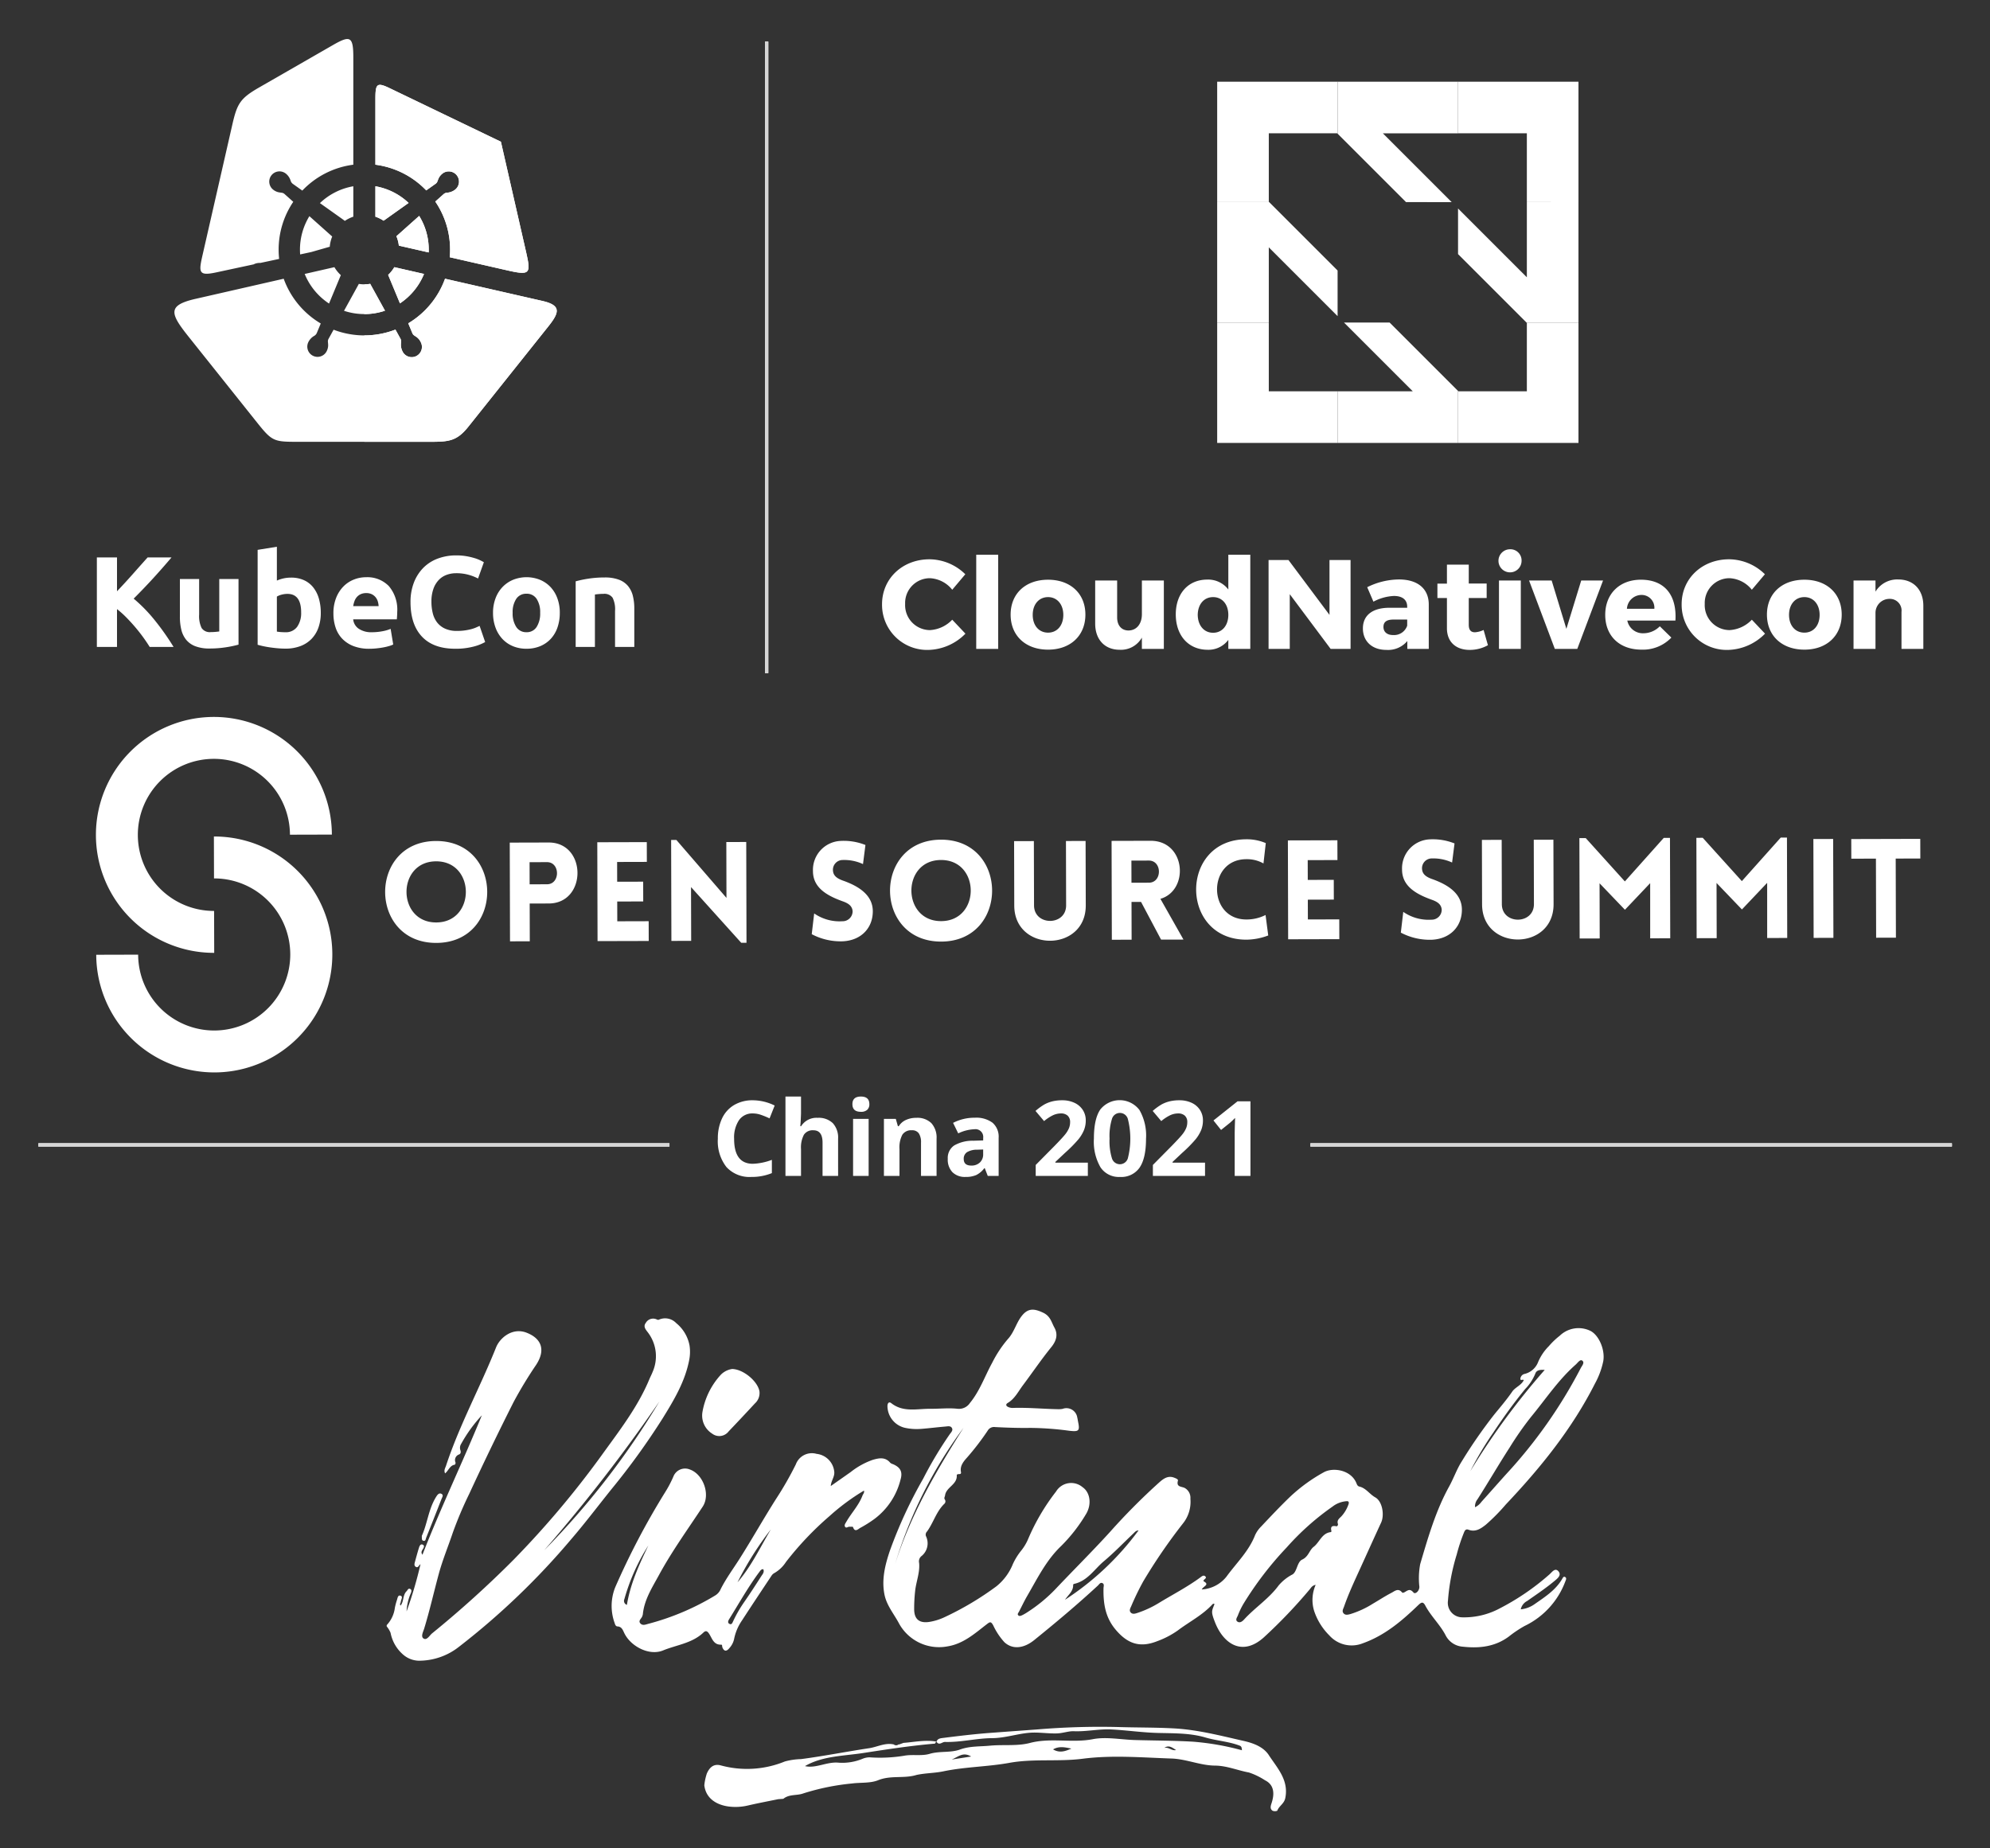 <svg xmlns="http://www.w3.org/2000/svg" role="img" viewBox="-5.03 -0.28 404.56 375.81"><rect x="-5.03" y="-0.28" width="404.56" height="375.81" fill="#333333" stroke="none"/><title>KubeCon-China-2020-logos-01.svg</title><defs><clipPath id="clip-path"><path d="M261.386 232.193h130.396v.64H261.386z" class="cls-1"/></clipPath><clipPath id="clip-path-2"><path d="M2.784 232.193h128.284v.64H2.784z" class="cls-1"/></clipPath><clipPath id="clip-path-3"><path d="M150.511 8.181h.64v128.402h-.64z" class="cls-1"/></clipPath><style>.cls-1,.cls-5{fill:#fff}.cls-2{opacity:.8}.cls-5{fill-rule:evenodd}</style></defs><g class="cls-2"><path d="M261.386 232.193h130.397v.64H261.386z" class="cls-1"/><path d="M261.386 232.193h130.396v.64H261.386z" class="cls-1"/><path d="M261.386 232.193h130.396v.64H261.386z" class="cls-1"/><g clip-path="url(#clip-path)"><path d="M261.387 232.193h130.396v.64H261.387z" class="cls-1"/></g></g><g class="cls-2"><path d="M2.784 232.193h128.284v.64H2.784z" class="cls-1"/><path d="M2.784 232.193h128.284v.64H2.784z" class="cls-1"/><path d="M2.784 232.193h128.284v.64H2.784z" class="cls-1"/><g clip-path="url(#clip-path-2)"><path d="M2.784 232.193h128.283v.64H2.784z" class="cls-1"/></g></g><path d="M112.001 117.923a21.819 21.819 0 0 1 2.573-.539 21.214 21.214 0 0 1 3.308-.248 8.038 8.038 0 0 1 2.927.46 4.39 4.39 0 0 1 1.851 1.299 5.064 5.064 0 0 1 .971 1.995 10.613 10.613 0 0 1 .29 2.572v7.798h-3.913v-7.325a5.274 5.274 0 0 0-.498-2.678 2.036 2.036 0 0 0-1.863-.787c-.28 0-.578.012-.893.038q-.474.041-.84.093V131.261h-3.912zm-7.218 6.406a4.919 4.919 0 0 0-.722-2.849 2.361 2.361 0 0 0-2.061-1.036 2.394 2.394 0 0 0-2.074 1.036 4.85 4.85 0 0 0-.735 2.849 4.978 4.978 0 0 0 .735 2.875 2.375 2.375 0 0 0 2.074 1.063 2.343 2.343 0 0 0 2.061-1.063 5.048 5.048 0 0 0 .722-2.875m3.991 0a8.974 8.974 0 0 1-.473 2.98 6.502 6.502 0 0 1-1.365 2.311 6.159 6.159 0 0 1-2.14 1.483 7.14 7.14 0 0 1-2.796.525 7.066 7.066 0 0 1-2.769-.525 6.153 6.153 0 0 1-2.14-1.483 6.811 6.811 0 0 1-1.392-2.31 8.565 8.565 0 0 1-.498-2.98 8.239 8.239 0 0 1 .512-2.967 6.729 6.729 0 0 1 1.418-2.284 6.387 6.387 0 0 1 2.153-1.471 7.368 7.368 0 0 1 5.461 0 6.242 6.242 0 0 1 2.14 1.471 6.683 6.683 0 0 1 1.391 2.284 8.438 8.438 0 0 1 .499 2.967m-21.264 7.299q-4.437 0-6.761-2.467-2.324-2.469-2.323-7.01a10.786 10.786 0 0 1 .708-4.03 8.703 8.703 0 0 1 1.942-2.994 8.128 8.128 0 0 1 2.941-1.85 10.582 10.582 0 0 1 3.702-.63 11.917 11.917 0 0 1 2.1.171 13.96 13.96 0 0 1 1.654.393 8.179 8.179 0 0 1 1.181.46q.473.236.683.367l-1.181 3.308a9.904 9.904 0 0 0-1.956-.761 9.318 9.318 0 0 0-2.534-.315 5.579 5.579 0 0 0-1.85.316 4.173 4.173 0 0 0-1.601 1.011 5.018 5.018 0 0 0-1.116 1.797 7.54 7.54 0 0 0-.421 2.678 9.537 9.537 0 0 0 .277 2.351 4.976 4.976 0 0 0 .892 1.876 4.28 4.28 0 0 0 1.615 1.247 5.74 5.74 0 0 0 2.415.46 11.132 11.132 0 0 0 1.601-.105 11.677 11.677 0 0 0 1.261-.25 6.679 6.679 0 0 0 .972-.327c.28-.123.533-.236.76-.342l1.13 3.282a9.583 9.583 0 0 1-2.443.945 14.216 14.216 0 0 1-3.649.421m-15.567-8.664a4.004 4.004 0 0 0-.17-.971 2.433 2.433 0 0 0-.447-.841 2.364 2.364 0 0 0-.76-.604 2.485 2.485 0 0 0-1.142-.237 2.621 2.621 0 0 0-1.129.224 2.329 2.329 0 0 0-.788.591 2.65 2.65 0 0 0-.485.853 5.592 5.592 0 0 0-.25.984zm-9.189 1.497a8.43 8.43 0 0 1 .565-3.216 6.878 6.878 0 0 1 1.483-2.297 6.154 6.154 0 0 1 2.114-1.391 6.611 6.611 0 0 1 2.455-.473 6.1 6.1 0 0 1 4.646 1.799 7.403 7.403 0 0 1 1.707 5.29q0 .34-.026.749-.022.361-.053.722h-8.873a2.599 2.599 0 0 0 1.129 1.916 4.534 4.534 0 0 0 2.678.708 11.312 11.312 0 0 0 2.114-.196 7.977 7.977 0 0 0 1.693-.486l.525 3.177a5.371 5.371 0 0 1-.841.315 11.143 11.143 0 0 1-1.168.277q-.644.119-1.379.196a13.967 13.967 0 0 1-1.47.079 8.704 8.704 0 0 1-3.242-.552 6.301 6.301 0 0 1-2.285-1.509 5.986 5.986 0 0 1-1.338-2.272 8.968 8.968 0 0 1-.434-2.835m-2.571-.105a8.747 8.747 0 0 1-.485 2.994 6.314 6.314 0 0 1-1.405 2.283 6.163 6.163 0 0 1-2.258 1.457 8.463 8.463 0 0 1-3.045.512q-.708 0-1.483-.065-.774-.066-1.523-.171-.747-.104-1.431-.25-.682-.144-1.208-.301v-19.296l3.912-.631v6.878a7.377 7.377 0 0 1 1.366-.446 7.01 7.01 0 0 1 1.523-.157 6.234 6.234 0 0 1 2.598.511 5.088 5.088 0 0 1 1.89 1.457 6.535 6.535 0 0 1 1.157 2.272 10.366 10.366 0 0 1 .393 2.954m-3.99-.105q0-3.781-2.784-3.78a4.615 4.615 0 0 0-1.194.157 3.398 3.398 0 0 0-.959.394v7.114q.289.053.735.092t.971.04a2.813 2.813 0 0 0 2.416-1.102 4.799 4.799 0 0 0 .812-2.915m-12.73 6.537a21.827 21.827 0 0 1-2.574.539 21.206 21.206 0 0 1-3.308.249 7.859 7.859 0 0 1-2.927-.472 4.454 4.454 0 0 1-1.851-1.325 5.175 5.175 0 0 1-.971-2.036 10.972 10.972 0 0 1-.288-2.599v-7.692h3.912v7.22a5.602 5.602 0 0 0 .498 2.73 1.983 1.983 0 0 0 1.863.839c.28 0 .579-.012.893-.039q.473-.04.839-.092v-10.659h3.913zM25.4 131.26q-.55-.893-1.299-1.931-.749-1.036-1.628-2.074-.88-1.036-1.825-1.995a19.259 19.259 0 0 0-1.891-1.692v7.692h-4.095v-18.194h4.095v6.878q1.601-1.679 3.217-3.504 1.614-1.824 3.006-3.374h4.857q-1.865 2.204-3.741 4.253-1.877 2.049-3.952 4.122a31.288 31.288 0 0 1 4.214 4.306 51.622 51.622 0 0 1 3.898 5.514z" class="cls-1"/><path d="M58.235 50.971l-2.248.481q-.034-.479-.035-.959a13.033 13.033 0 0 1 1.915-6.819l4.403 3.928.236.207a7.023 7.023 0 0 0-.498 2.084c-.146.04-.291.079-.436.121zm8.564-13.377v6.186a7.059 7.059 0 0 0-1.722.854q-.296-.222-.597-.438l-4.471-3.178a13.046 13.046 0 0 1 6.789-3.424m-30.71 14.25c2.152-9.425 3.962-17.358 6.113-26.784.972-4.257 1.595-5.34 5.429-7.543l14.953-8.594c3.542-2.036 4.216-1.883 4.216 2.455v21.832a17.377 17.377 0 0 0-10.371 5.263l-1.892-1.344a1.216 1.216 0 0 1-.464-.612 2.969 2.969 0 0 0-1.002-1.507 2.079 2.079 0 0 0-2.592 3.251 2.721 2.721 0 0 0 1.027.528c.248.064.497.082.747.123a1.014 1.014 0 0 1 .568.263l1.771 1.58a17.348 17.348 0 0 0-2.975 9.74 17.594 17.594 0 0 0 .101 1.872l-3.822.816a2.656 2.656 0 0 0-.793.075 2.036 2.036 0 0 0-.55.213c-2.505.537-5.033 1.078-7.609 1.633-3.497.753-3.614.07-2.854-3.257m35.199-8.064v-6.186a13.052 13.052 0 0 1 6.751 3.388l-4.879 3.469c-.068.049-.137.098-.204.147a7.028 7.028 0 0 0-1.668-.818m10.835 7.269L76.055 49.664a6.976 6.976 0 0 0-.498-1.913c.056-.048.112-.097.167-.146l4.464-3.983a13.037 13.037 0 0 1 1.946 6.871q0 .278-.012.556M74.229 17.669l8.905 4.288L96.803 28.54l3.376 14.79 1.703 7.458c1.046 4.588.943 4.987-3.79 3.906l-11.688-2.667q.067-.765.068-1.534a17.346 17.346 0 0 0-3.009-9.789l1.665-1.485a1.204 1.204 0 0 1 .7-.317 2.97 2.97 0 0 0 1.692-.642 2.079 2.079 0 0 0-2.576-3.263l-.015.012-.001.001a2.747 2.747 0 0 0-.744.884c-.117.227-.19.466-.286.702a1.014 1.014 0 0 1-.381.494L81.623 38.434a17.381 17.381 0 0 0-10.336-5.224V19.874c0-3.128.278-3.488 2.942-2.205M70.234 57.432a7.12 7.12 0 0 1-2.314.012c-.069.129-.139.259-.21.388l-2.803 5.084a13.14 13.14 0 0 0 8.333-.02l-2.769-5.022q-.12-.22-.238-.441m4.901-3.391l6.04 1.379a13.144 13.144 0 0 1-4.893 5.982l-2.403-5.785a7.089 7.089 0 0 0 1.256-1.575m-18.222 1.379l6.04-1.379a7.057 7.057 0 0 0 1.311 1.625q-.082.188-.162.379l-2.24 5.394a13.14 13.14 0 0 1-4.949-6.018M106.483 66.041l-7.1 8.903-9.216 11.558c-2.362 2.962-4.012 3.053-7.911 3.053h-26.499c-5.079 0-5.411-.014-8.512-3.902l-8.541-10.709c-2.401-3.01-3.016-3.783-5.417-6.793-3.735-4.685-4.343-6.347 1.442-7.667l17.915-4.089a17.481 17.481 0 0 0 7.534 9.101l-.789 1.9a1.212 1.212 0 0 1-.494.589 2.973 2.973 0 0 0-1.245 1.312 2.079 2.079 0 0 0 3.744 1.809l.002-.005a2.725 2.725 0 0 0 .286-1.119c.007-.255-.031-.502-.046-.756a1.017 1.017 0 0 1 .129-.612l1.023-1.854a17.489 17.489 0 0 0 12.575-.024l1.003 1.819a1.211 1.211 0 0 1 .153.753 2.976 2.976 0 0 0 .25 1.792 2.079 2.079 0 1 0 3.768-1.755l-.002-.004-.021-.044a2.712 2.712 0 0 0-.697-.922c-.194-.165-.412-.29-.619-.435a1.011 1.011 0 0 1-.398-.482l-.83-1.998a17.479 17.479 0 0 0 7.475-9.068l19.762 4.511c3.837.876 3.555 2.28 1.277 5.136" class="cls-5"/><path d="M71.287 43.78v-6.186a13.052 13.052 0 0 1 6.751 3.388l-4.879 3.469c-.068.049-.137.098-.204.147a7.028 7.028 0 0 0-1.668-.818m10.835 7.269L76.055 49.664a6.976 6.976 0 0 0-.498-1.913c.056-.048.112-.097.167-.146l4.464-3.983a13.037 13.037 0 0 1 1.946 6.871q0 .278-.012.556M74.229 17.669l8.905 4.288L96.803 28.54l3.376 14.79 1.703 7.458c1.046 4.588.943 4.987-3.79 3.906l-11.688-2.667q.067-.765.068-1.534a17.346 17.346 0 0 0-3.009-9.789l1.665-1.485a1.204 1.204 0 0 1 .7-.317 2.97 2.97 0 0 0 1.692-.642 2.079 2.079 0 0 0-2.576-3.263l-.015.012-.001.001a2.747 2.747 0 0 0-.744.884c-.117.227-.19.466-.286.702a1.014 1.014 0 0 1-.381.494L81.623 38.434a17.381 17.381 0 0 0-10.336-5.224V19.874c0-3.128.278-3.488 2.942-2.205m.905 36.373l6.04 1.379a13.144 13.144 0 0 1-4.893 5.982l-2.403-5.786a7.089 7.089 0 0 0 1.256-1.575M69.043 63.583v-6.051a7.153 7.153 0 0 0 1.191-.101c.079.148.157.295.238.442l2.769 5.021a13.091 13.091 0 0 1-4.198.689m37.44 2.459l-7.1 8.902-9.217 11.558c-2.362 2.962-4.012 3.053-7.911 3.053h-13.212V67.919a17.394 17.394 0 0 0 6.317-1.181l1.003 1.819a1.211 1.211 0 0 1 .153.753 2.976 2.976 0 0 0 .25 1.792 2.079 2.079 0 1 0 3.767-1.759l-.022-.045a2.712 2.712 0 0 0-.697-.922c-.194-.165-.412-.29-.619-.435a1.011 1.011 0 0 1-.398-.482l-.83-1.998a17.479 17.479 0 0 0 7.475-9.068l19.762 4.511c3.837.876 3.555 2.28 1.277 5.136" class="cls-5"/><path d="M252.913 65.298h-10.495v24.484h24.482V79.288h-13.987zm52.461.078v13.912h-13.912l-.077-.077v10.571h24.482V65.298h-10.572zm-62.956-24.558h10.573l-.078-.08V26.825h13.912l.076.078V16.333h-24.482zM291.385 16.333v10.492h13.989v13.993H315.867V16.333z" class="cls-1"/><path d="M290.089 40.818l-13.992-13.993h15.287V16.333h-24.484v10.571l13.914 13.914zm-12.619 24.48h-9.273l11.592 11.594 2.398 2.396h-15.288v10.494h24.485V79.211l-6.958-6.957-6.956-6.955zm27.904-24.48v15.284l-2.397-2.397-11.592-11.591v9.274l6.954 6.954 6.956 6.956h10.571V40.818zm-38.474 13.908l-13.91-13.908h-10.573v24.48h10.495V50.013l13.987 13.988zm-75.686 61.759l-2.658 3.149a6.179 6.179 0 0 0-4.542-2.348 5.039 5.039 0 0 0-5.036 5.042q0.0.098.004.196a5.074 5.074 0 0 0 4.828 5.31q.102.005.204.006a6.769 6.769 0 0 0 4.542-2.115l2.684 2.838a10.905 10.905 0 0 1-7.458 3.303 9.173 9.173 0 0 1-9.491-8.845q-.008-.222-.005-.444c0-5.213 4.155-9.135 9.651-9.135a10.491 10.491 0 0 1 7.277 3.045zm2.221 15.173V112.511h4.464v19.147zm22.192-6.967c0 4.284-3.044 7.122-7.586 7.122-4.568 0-7.613-2.838-7.613-7.122s3.045-7.096 7.613-7.096c4.541 0 7.586 2.813 7.586 7.096zm-10.708.051c0 2.168 1.264 3.613 3.123 3.613 1.832 0 3.096-1.445 3.096-3.613 0-2.141-1.264-3.612-3.096-3.612-1.859 0-3.123 1.471-3.123 3.612zm26.657 6.916h-4.464v-2.297a4.884 4.884 0 0 1-4.515 2.477c-3.019 0-4.98-2.065-4.98-5.315v-8.773h4.464v7.509c0 1.651.903 2.658 2.322 2.658 1.703-.026 2.709-1.419 2.709-3.303v-6.864h4.464zm17.574 0h-4.465v-1.832a5.032 5.032 0 0 1-4.18 2.013c-3.922 0-6.503-2.89-6.503-7.2 0-4.257 2.555-7.07 6.4-7.07a5.161 5.161 0 0 1 4.283 2.013v-7.07h4.464zm-4.465-6.916c0-2.141-1.238-3.612-3.096-3.612-1.859 0-3.097 1.471-3.122 3.612.025 2.142 1.264 3.638 3.122 3.638 1.857 0 3.096-1.497 3.096-3.638zm20.8 6.916l-8.309-11.122v11.122h-4.309v-18.063h4.051l8.334 11.147v-11.147h4.284V131.658zm19.949-9.083v9.083h-4.361v-1.6a5.087 5.087 0 0 1-4.257 1.806c-2.967 0-4.774-1.806-4.774-4.361 0-2.632 1.883-4.181 5.34-4.206h3.665v-.207c0-1.368-.903-2.193-2.71-2.193a9.776 9.776 0 0 0-4.154 1.161l-1.264-2.942a14.676 14.676 0 0 1 6.45-1.574c3.819 0 6.038 1.883 6.064 5.032zm-4.386 4.361v-1.239h-2.813c-1.342 0-2.013.465-2.013 1.497 0 1.006.722 1.651 1.962 1.651a2.817 2.817 0 0 0 2.864-1.909zm16.413 3.974a7.569 7.569 0 0 1-3.716.955c-2.684 0-4.619-1.522-4.619-4.412v-6.142h-1.935v-2.916h1.936v-3.87h4.438v3.845h3.638v2.941H293.564v5.445c0 1.083.464 1.547 1.29 1.522a4.827 4.827 0 0 0 1.728-.465zm6.839-17.16a2.348 2.348 0 1 1-2.349-2.348 2.27 2.27 0 0 1 2.349 2.188v0q.003.08 0 .16zm-4.593 17.908v-13.908h4.438v13.908zm11.354 0l-5.238-13.908h4.593l2.993 9.831 3.019-9.831h4.438l-5.238 13.908zm24.515-5.755h-9.779a3.215 3.215 0 0 0 3.277 2.58 4.698 4.698 0 0 0 3.329-1.419l2.349 2.297a7.994 7.994 0 0 1-6.064 2.451c-4.542 0-7.381-2.838-7.381-7.071 0-4.309 2.942-7.148 7.252-7.148 4.903 0 7.328 3.226 7.019 8.309zm-4.283-2.4a2.595 2.595 0 0 0-2.684-2.812 2.987 2.987 0 0 0-2.89 2.812zm22.477-7.019l-2.658 3.149a6.179 6.179 0 0 0-4.541-2.348 5.039 5.039 0 0 0-5.036 5.042v0q0 .098.004.196a5.074 5.074 0 0 0 4.828 5.31q.102.005.204.006a6.769 6.769 0 0 0 4.541-2.115l2.684 2.838a10.905 10.905 0 0 1-7.457 3.303 9.173 9.173 0 0 1-9.491-8.845q-.008-.222-.005-.444c0-5.213 4.155-9.135 9.65-9.135a10.491 10.491 0 0 1 7.277 3.045zm15.613 8.206c0 4.284-3.045 7.122-7.586 7.122-4.567 0-7.613-2.838-7.613-7.122s3.045-7.096 7.613-7.096c4.542-0 7.586 2.813 7.586 7.096zm-10.708.051c0 2.167 1.264 3.613 3.122 3.613 1.832 0 3.097-1.445 3.097-3.613 0-2.141-1.264-3.612-3.097-3.612-1.858-0-3.122 1.471-3.122 3.612zm27.302-1.857v8.773h-4.438v-7.535a2.369 2.369 0 0 0-2.451-2.632 2.839 2.839 0 0 0-2.838 2.813v7.354h-4.464v-13.908h4.464V120.02a5.162 5.162 0 0 1 4.644-2.476c3.071 0 5.083 2.09 5.083 5.341z" class="cls-1"/><g class="cls-2"><path d="M150.511 8.181h.64v128.403h-.64z" class="cls-1"/><path d="M150.511 8.181h.64v128.402h-.64z" class="cls-1"/><path d="M150.511 8.181h.64v128.402h-.64z" class="cls-1"/><g clip-path="url(#clip-path-3)"><path d="M150.511 8.181h.64v128.403h-.64z" class="cls-1"/></g></g><path d="M38.518 193.464a23.984 23.984 0 1 1 23.92-24.048v.001l-8.522.022a15.462 15.462 0 1 0-15.422 15.502h.001z" class="cls-1"/><path d="M38.581 217.775a24.011 24.011 0 0 1-24.047-23.921l8.522-.023a15.462 15.462 0 1 0 15.422-15.502h-.001l-.022-8.522a23.984 23.984 0 1 1 .183 47.968l-.037 0zm45.035-47.054c13.833-.036 13.888 20.685.055 20.722-13.833.036-13.887-20.685-.055-20.722zm.011 4.134c-8.041.021-8.008 12.448.033 12.427s8.008-12.449-.033-12.427zm15.027 16.268l-.053-20.075 7.9-.021c7.817-.021 7.821 12.378.033 12.399l-3.88.01.02 7.676zm7.532-11.604c2.699-.007 2.688-4.506-.012-4.499l-3.542.01.011 4.498zM116.45 191.076l-.053-20.103 10.065-.026.011 4.021-6.044.016.011 4.02 5.285-.013.011 4.02-5.285.014.011 4.021 6.382-.017.011 4.02zm19.033-.05l-4.02.011-.054-20.525 1.067-.003 10.182 11.782-.03-11.359 4.049-.011.053 20.496-1.068.003-10.208-11.331zm25.006-5.577a9.024 9.024 0 0 0 5.74 1.588 2.028 2.028 0 0 0 2.075-1.979q.001-.025.001-.051c-.088-1.152-.961-1.657-2.087-2.047-3.152-1.144-5.968-2.74-5.976-6.113a5.892 5.892 0 0 1 5.63-6.143l.032-.001a11.883 11.883 0 0 1 5.007.83l-.496 3.882a9.133 9.133 0 0 0-4.107-.833 1.99 1.99 0 0 0-1.99 2.255c.115 1.124 1.101 1.628 2.254 2.018 3.124 1.144 5.827 2.937 5.836 6.142.009 3.346-2.29 5.911-6.057 6.117a12.577 12.577 0 0 1-6.358-1.445zm25.769-14.997c13.833-.037 13.888 20.685.055 20.722s-13.888-20.685-.055-20.722zm.011 4.133c-8.041.021-8.008 12.449.033 12.428 8.041-.022 8.009-12.449-.033-12.428zm14.896 9.267l-.034-13.102 4.02-.01.034 13.074c.011 4.217 6.534 4.2 6.523-.017l-.034-13.074 3.993-.011.035 13.102c.025 9.559-14.511 9.597-14.536.038zm29.847 6.923l-4.069-7.665-1.94.005.02 7.676-4.021.011-.053-20.103 7.929-.02c7.169-.02 7.899 10.072 2 11.803l4.689 8.282zm-6.019-11.568l3.542-.009c2.727-.007 2.715-4.506-.012-4.499l-3.542.009z" class="cls-1"/><path d="M248.343 174.42c-7.958.021-7.925 12.28.032 12.26a8.608 8.608 0 0 0 3.878-.911l.545 4.16a12.842 12.842 0 0 1-4.412.855c-13.636.036-13.662-20.376-.054-20.411a9.784 9.784 0 0 1 3.966.777l-.467 4.134a6.841 6.841 0 0 0-3.489-.863zm8.503 16.285l-.053-20.103 10.065-.026.011 4.02-6.044.016.011 4.02 5.286-.014.011 4.02-5.286.013.011 4.022 6.382-.017.011 4.021zm23.403-5.573a9.024 9.024 0 0 0 5.741 1.588 2.028 2.028 0 0 0 2.075-1.979q.001-.025.001-.051c-.088-1.152-.961-1.657-2.087-2.047-3.151-1.144-5.967-2.74-5.976-6.113a5.892 5.892 0 0 1 5.63-6.143l.032-.001a11.883 11.883 0 0 1 5.007.83l-.496 3.882a9.133 9.133 0 0 0-4.107-.833 1.99 1.99 0 0 0-1.99 2.255c.115 1.124 1.101 1.628 2.254 2.018 3.124 1.144 5.828 2.937 5.836 6.142.009 3.346-2.289 5.911-6.057 6.117a12.577 12.577 0 0 1-6.358-1.445zm16.022-1.532l-.035-13.102 4.02-.01.035 13.074c.011 4.217 6.533 4.199 6.522-.018l-.034-13.074 3.993-.011.035 13.102c.025 9.56-14.511 9.598-14.536.038zm36.934-13.509l1.265-.003.054 20.412-4.077.011-.002-11.218-5.13 5.412-5.159-5.385.03 11.218-4.077.011-.054-20.412 1.294-.003 7.952 8.808zm23.784-.063l1.265-.003.054 20.412-4.077.011-.002-11.218-5.13 5.412-5.16-5.385.03 11.218-4.076.011-.054-20.411 1.293-.003 7.952 8.807zm6.687 20.394l-.053-20.103 4.02-.011.053 20.103zm12.707-.034l-.043-16.082-5.004.013-.011-3.993 14.03-.037.011 3.993-5.005.013.043 16.082zm-228.364 35.728a3.276 3.276 0 0 0-2.81 1.364 6.347 6.347 0 0 0-.995 3.801q0 5.071 3.806 5.071a12.034 12.034 0 0 0 3.869-.799v2.697a10.75 10.75 0 0 1-4.169.778 6.36 6.36 0 0 1-5.062-2.007 8.499 8.499 0 0 1-1.753-5.761 9.412 9.412 0 0 1 .861-4.143 6.225 6.225 0 0 1 2.474-2.728 7.317 7.317 0 0 1 3.78-.949 10.208 10.208 0 0 1 4.439 1.068l-1.037 2.614a17.088 17.088 0 0 0-1.712-.705 5.098 5.098 0 0 0-1.69-.301zm17.336 12.705h-3.163V232.05q0-2.51-1.867-2.51a2.123 2.123 0 0 0-1.919.902 5.511 5.511 0 0 0-.592 2.925v5.455h-3.163v-16.138h3.163v3.288q0 .384-.073 1.805l-.073.934h.167a3.663 3.663 0 0 1 3.36-1.701 4.107 4.107 0 0 1 3.1 1.099 4.367 4.367 0 0 1 1.058 3.153zm2.909-14.592q0-1.545 1.722-1.546 1.721 0 1.721 1.546a1.507 1.507 0 0 1-.43 1.146 1.81 1.81 0 0 1-1.291.41q-1.723 0-1.722-1.555zm3.298 14.592h-3.163v-11.595h3.163zm13.81 0h-3.163V232.05a3.249 3.249 0 0 0-.446-1.882 1.621 1.621 0 0 0-1.42-.628 2.136 2.136 0 0 0-1.919.887 5.499 5.499 0 0 0-.592 2.94v5.455h-3.163v-11.595h2.416l.425 1.483h.176a3.343 3.343 0 0 1 1.458-1.271 4.962 4.962 0 0 1 2.11-.431 4.055 4.055 0 0 1 3.07 1.094 4.392 4.392 0 0 1 1.048 3.158zm10.407 0l-.612-1.577h-.083a4.68 4.68 0 0 1-1.643 1.395 5.317 5.317 0 0 1-2.204.389 3.565 3.565 0 0 1-2.629-.954 3.664 3.664 0 0 1-.959-2.717 3.06 3.06 0 0 1 1.291-2.722 7.476 7.476 0 0 1 3.895-.97l2.012-.062v-.509a1.577 1.577 0 0 0-1.804-1.763 8.221 8.221 0 0 0-3.267.84l-1.047-2.137a9.425 9.425 0 0 1 4.439-1.047 5.529 5.529 0 0 1 3.578 1.017 3.757 3.757 0 0 1 1.244 3.09v7.727zm-.934-5.372l-1.224.041a3.921 3.921 0 0 0-2.054.498 1.563 1.563 0 0 0-.674 1.389q0 1.338 1.535 1.338a2.431 2.431 0 0 0 1.758-.633 2.222 2.222 0 0 0 .658-1.68zm21.282 5.372h-10.599v-2.23l3.806-3.848q1.691-1.732 2.209-2.401a5.312 5.312 0 0 0 .747-1.239 3.153 3.153 0 0 0 .228-1.182 1.724 1.724 0 0 0-.503-1.359 1.953 1.953 0 0 0-1.343-.446 3.864 3.864 0 0 0-1.711.404 8.807 8.807 0 0 0-1.732 1.152l-1.742-2.064a11.399 11.399 0 0 1 1.856-1.348 6.828 6.828 0 0 1 1.607-.607 8.257 8.257 0 0 1 1.95-.212 5.778 5.778 0 0 1 2.51.518 4.006 4.006 0 0 1 1.69 1.452 3.857 3.857 0 0 1 .602 2.137 5.229 5.229 0 0 1-.368 1.966 7.558 7.558 0 0 1-1.141 1.882 27.956 27.956 0 0 1-2.722 2.749l-1.95 1.835v.145h6.606zm11.828-7.581q0 3.973-1.301 5.881a4.518 4.518 0 0 1-4.008 1.908 4.465 4.465 0 0 1-3.957-1.971 10.418 10.418 0 0 1-1.332-5.818q0-4.013 1.296-5.917a5.042 5.042 0 0 1 7.959.088 10.439 10.439 0 0 1 1.343 5.829zm-7.416 0a11.794 11.794 0 0 0 .482 3.998 1.688 1.688 0 0 0 3.241-.015 16.206 16.206 0 0 0-.005-7.991 1.68 1.68 0 0 0-3.231 0 11.785 11.785 0 0 0-.487 4.008zm19.41 7.581h-10.599v-2.23l3.806-3.848q1.691-1.732 2.209-2.401a5.312 5.312 0 0 0 .747-1.239 3.153 3.153 0 0 0 .228-1.182 1.724 1.724 0 0 0-.503-1.359 1.953 1.953 0 0 0-1.343-.446 3.864 3.864 0 0 0-1.711.404 8.807 8.807 0 0 0-1.732 1.152l-1.742-2.064a11.398 11.398 0 0 1 1.856-1.348 6.828 6.828 0 0 1 1.607-.607 8.257 8.257 0 0 1 1.95-.212 5.778 5.778 0 0 1 2.51.518 4.006 4.006 0 0 1 1.69 1.452 3.857 3.857 0 0 1 .602 2.137 5.229 5.229 0 0 1-.368 1.966 7.558 7.558 0 0 1-1.141 1.882 27.954 27.954 0 0 1-2.722 2.749l-1.95 1.835v.145h6.606zm9.236 0h-3.205v-8.774l.031-1.442.052-1.576q-.8.799-1.11 1.047l-1.742 1.4-1.545-1.929 4.885-3.889h2.634zm-67.944 121.818c-2.515.755-5.192.017-7.747 1.054-1.585.644-3.508.434-5.273.66a47.283 47.283 0 0 0-10.003 2.043c-1.277.455-2.823.103-4.001 1.081l-1.044.072c-2.041.421-4.092.804-6.121 1.276a10.977 10.977 0 0 1-4.028.204c-2.341-.332-4.536-1.581-4.87-4.297a11.399 11.399 0 0 1 .514-2.406c.514-1.153 1.323-2.047 2.818-1.651a20.305 20.305 0 0 0 13.053-.798 14.013 14.013 0 0 1 3.301-.479c4.63-.612 9.213-1.521 13.824-2.214 1.658-.249 3.253-1.168 5.01-.765a.73.73 0 0 0 .959-.007l.134.01.879-.32c2.209-.169 4.406-.649 6.637-.272-.093.147-.175.415-.28.424-4.858.416-9.706 1.16-14.491 1.898-4.014.62-8.342.597-11.893 2.669 2.241.533 4.483-.958 6.924-.688a10.736 10.736 0 0 0 4.833-.82 3.782 3.782 0 0 1 1.378-.272 30.605 30.605 0 0 0 7.005-.321c1.699-.33 3.578.096 5.205-.389 2.059-.614 4.216-.171 6.179-.882 1.988-.72 4.039-.584 6.059-.779 2.713-.262 5.562.126 8.145-.553 4.252-1.117 8.526.053 12.784-.768 2.733-.527 5.684.09 8.537.172 3.944.113 7.895.106 11.832.337a53.463 53.463 0 0 1 9.951 1.744c-.032-.464-.065-.785-.433-.928-2.254-.875-4.685-.988-7.007-1.674-3.096-.914-6.409-.837-9.664-.919-3.146-.079-6.281-.548-9.428-.711-2.552-.132-5.077.469-7.666.36-1.024-.043-2.243.413-3.423.446-1.87.053-3.785-.281-5.569-.131-2.528.213-4.995 1.078-7.619 1.095-3.198.02-6.349.867-9.567.771-.576-.017-1.19.816-1.73-.062.269-.638.759-.679 1.411-.761 3.161-.398 6.345-.782 9.498-1.017 3.221-.239 6.459-.475 9.687-.712a153.596 153.596 0 0 1 16.269-.483c3.79.123 7.612.072 11.404.279 4.837.264 9.533 1.491 14.249 2.562 2.035.462 3.992 1.249 5.042 2.859 1.708 2.62 4.12 5.089 3.353 8.775-.238 1.142-1.276 1.574-1.624 2.544a1.191 1.191 0 0 1-.975-.009c-.564-.407-.358-.995-.171-1.568.706-2.157.339-3.779-1.339-4.609a14.064 14.064 0 0 0-3.285-1.589c-2.302-.424-4.481-1.376-6.887-1.398-3.005-.028-5.833-1.338-8.85-1.439-6.01-.201-12.046-.73-18.021.04-4.984.642-10.029-.052-14.941.84-4.452.808-8.984.795-13.434 1.728-1.736.364-3.674.341-5.492.743zm31.54-5.378c-1.234-.242-2.473-.567-3.722.164 1.331.806 2.529.365 3.722-.164zm-20.377 1.614c-1.645-.973-2.495-.011-3.947.615zm41.657-1.315c-.729-.456-1.439-1.107-2.402-.432.899-.237 1.51.641 2.402.432z" class="cls-1"/><g id="_45W0Vf" data-name="45W0Vf"><path d="M73.583 330.158a6.236 6.236 0 0 0 1.661-3.519 12.893 12.893 0 0 1 .392-1.492c.154-.397.18-1.162.752-.977.587.189.089.813.061 1.246-.015.238-.304.445-.043.768.702-.871.412-2.135 1.225-2.927.206-.201.309-.603.664-.481.452.155.311.58.195.882a10.509 10.509 0 0 0-.866 3.707 81.924 81.924 0 0 0 2.831-9.585c-.353.184-.463.827-.961.52-.354-.218-.277-.6-.185-.935.271-.992.537-1.986.844-2.968.113-.359.324-.833.801-.581.379.201.162.599-.027.902-.206.33-.434.661-.071 1.124 3.735-9.601 8.188-18.842 12.073-28.345a29.212 29.212 0 0 0-4.203 5.799 1.482 1.482 0 0 0-.18 1.235c.129.344.15.735-.215.914a1.21 1.21 0 0 0-.754 1.652c.041.123-.079.432-.155.443-1.012.147-1.255 1.189-1.963 1.762-.304-.629.029-1.073.181-1.536 2.733-8.304 6.951-15.981 10.178-24.077.78-1.956 3.32-4.087 6.171-3.002 2.779 1.058 4.101 3.245 2.002 6.507a85.066 85.066 0 0 0-4.602 7.59q-4.667 9.249-9.012 18.655a77.869 77.869 0 0 0-3.348 7.905c-.942 2.808-2.091 5.564-2.873 8.458-.995 3.678-1.832 7.405-2.949 11.054-.201.658-.75 1.641-.119 2.029.67.411 1.182-.6 1.716-1.045a212.663 212.663 0 0 0 16.528-14.929 187.795 187.795 0 0 0 17.843-21.139c3.596-5.003 7.434-9.881 9.825-15.653.197-.476.449-.929.631-1.41a7.958 7.958 0 0 0-.858-7.944c-.446-.618-1.127-1.258-.521-2.054a1.718 1.718 0 0 1 2.248-.703.53.53 0 0 0 .373.067 3.09 3.09 0 0 1 3.557.664 7.693 7.693 0 0 1 2.718 4.55 8.54 8.54 0 0 1-.088 3.071c-.861 4.35-3.112 8.096-5.383 11.767a144.408 144.408 0 0 1-10.375 14.364c-2.728 3.397-5.36 6.886-8.199 10.188a149.411 149.411 0 0 1-22.809 21.872 13.127 13.127 0 0 1-8.201 2.843 5.008 5.008 0 0 1-3.025-1.123 7.774 7.774 0 0 1-2.694-4.539 4.984 4.984 0 0 0-.789-1.316zm55.453-45.495a333.346 333.346 0 0 1-23.423 30.268 160.805 160.805 0 0 0 23.423-30.268zm110.239 38.245a6.951 6.951 0 0 0 5.018-2.588c1.996-2.75 4.527-5.144 5.808-8.402a5.888 5.888 0 0 1 1.236-1.79c1.901-2.015 3.799-4.037 5.791-5.961a33.634 33.634 0 0 1 6.947-5.079c1.914-1.075 5.51-.485 6.623 2.143.136.321.234.662.626.752 1.351.311 2.069 1.55 3.229 2.195 1.461.813 1.903 3.601 1.194 5.135-1.494 3.233-2.953 6.482-4.433 9.721-1.105 2.419-2.224 4.831-3.098 7.347-.152.439-.475.901-.134 1.339.379.487.945.316 1.435.185a18.826 18.826 0 0 0 4.545-2.099c1.262-.733 2.483-1.542 3.778-2.211.639-.33 1.375-1.037 2.135-.113.129.157.311.095.47.017.623-.309 1.095-.911 1.889.037.343.409 1.197-.3 1.19-1.171a15.68 15.68 0 0 1 .167-4.617c1.592-5.389 3.141-10.806 5.876-15.764.936-1.696 1.565-3.552 2.604-5.171a99.74 99.74 0 0 1 6.571-9.473c1.242-1.518 2.536-3.03 3.661-4.667.609-.887 1.832-1.261 2.344-2.327-.179-.239-.698.202-.692-.279a1.104 1.104 0 0 1 .89-.993 3.922 3.922 0 0 0 2.71-2.386 10.118 10.118 0 0 1 2.182-3.245 15.396 15.396 0 0 1 2.231-2.132 5.5 5.5 0 0 1 6.317-.938c1.7.946 2.914 3.857 2.525 6.105a16.32 16.32 0 0 1-1.69 4.567c-4.664 9.217-11.077 17.135-18.129 24.587a39.181 39.181 0 0 1-4.07 4.118c-1.025.804-2.082 1.538-3.519 1.007-.64-.237-.81.324-.983.752a35.683 35.683 0 0 0-1.399 4.279 42.618 42.618 0 0 0-1.787 9.434 2.946 2.946 0 0 0 2.858 3.35 15.314 15.314 0 0 0 7.675-1.819 49.344 49.344 0 0 0 10.076-6.886c.516-.429 1.165-1.49 1.875-.627.649.789-.229 1.444-.871 1.979-1.752 1.459-3.647 2.72-5.507 4.03a2.492 2.492 0 0 0-1.303 1.697 5.834 5.834 0 0 0 2.783-1.033c2.084-1.462 4.31-2.853 5.645-5.165.125-.217.276-.541.566-.384.413.223.175.604.063.909a16.382 16.382 0 0 1-8.29 9.063 23.929 23.929 0 0 0-3.203 2.152c-2.811 2.081-5.998 2.419-9.323 2.055a4.242 4.242 0 0 1-3.513-2.304c-1.127-2.183-2.977-3.872-4.126-6.039-.465-.877-.805-.723-1.478-.075-3.317 3.191-6.766 6.135-11.255 7.732a6.083 6.083 0 0 1-6.798-1.619 12.575 12.575 0 0 1-3.078-4.969 7.595 7.595 0 0 1 .311-5.3c-.727.128-.956.618-1.251.967a103.455 103.455 0 0 1-9.236 9.668c-4.388 3.987-8.239 1.397-9.967-2.996-.866-2.203-.685-2.274-.112-3.723-.175-.156-.34-.044-.443.069-2.004 2.181-4.654 3.504-6.979 5.258a17.729 17.729 0 0 1-4.21 2.206c-3.537 1.405-6.064.538-8.502-2.382-2.094-2.508-2.487-5.333-2.429-8.375.007-.366.217-.847-.226-1.046-.438-.196-.671.27-.939.518-4.162 3.851-8.505 7.492-12.911 11.056-2.196 1.776-4.47 1.939-6.083.433a13.602 13.602 0 0 1-2.265-3.418c-.471-.83-.644-.739-1.34-.202-2.426 1.873-4.747 3.968-7.961 4.478a9.273 9.273 0 0 1-9.939-4.83c-1.025-1.874-2.443-3.557-2.871-5.725-.605-3.062.134-6.009 1.085-8.845a92.324 92.324 0 0 1 6.794-14.708 79.25 79.25 0 0 1 5.417-9.057c.261-.357.704-.774.406-1.262-.288-.471-.864-.31-1.312-.273-1.623.134-3.241.344-4.864.47a11.348 11.348 0 0 1-3.33-.204 4.589 4.589 0 0 1-3.588-4.453c.014-.494.261-.973.788-.559 2.437 1.917 5.259 1.109 7.936 1.135 1.84.018 3.685-.202 5.528-.002a2.66 2.66 0 0 0 2.519-1.181c2.02-2.462 3.031-5.462 4.535-8.195a23.831 23.831 0 0 1 3.192-4.818c1.279-1.385 1.673-3.269 2.839-4.722 1.268-1.578 2.496-1.479 4.325-.613 1.478.7 1.677 1.935 2.27 3.002.777 1.398.432 2.696-.631 4.007-2.025 2.496-3.83 5.169-5.762 7.742-.945 1.259-1.641 2.733-3.074 3.587-.496.296-.351.646.113.843a2.117 2.117 0 0 0 .871.178c3.05-.104 6.087.194 9.131.254a4.507 4.507 0 0 0 1.025-.065 2.232 2.232 0 0 1 2.993 1.796c.071.246.092.506.146.758.419 1.973.149 2.112-1.796 1.897a62.259 62.259 0 0 0-7.906-.582c-2.388.04-4.78-.046-7.166-.168a1.483 1.483 0 0 0-1.493.721 52.57 52.57 0 0 1-4.129 5.398c-.693.78-1.569 1.723-1.306 3.025.053.264-.039.416-.32.415-.223-0-.551.034-.536.241.135 1.908-2.156 2.395-2.38 4.103-.036.276-.257.517-.051.814a.677.677 0 0 1-.141.931c-1.606 1.582-2.177 3.804-3.468 5.581a.889.889 0 0 0-.224.945 3.327 3.327 0 0 1-.869 4.03 1.366 1.366 0 0 0-.522 1.406c.195 1.951-.599 3.792-.806 5.711a32.84 32.84 0 0 0-.198 3.723q.018 3.025 3.063 2.576a11.583 11.583 0 0 0 3.185-.999 61.076 61.076 0 0 0 10.49-6.256 11.127 11.127 0 0 0 3.323-4.5 12.848 12.848 0 0 1 1.658-2.693 10.025 10.025 0 0 0 1.504-2.537 43.239 43.239 0 0 1 5.617-9.519 3.584 3.584 0 0 1 5.395-.894c1.578 1.084 1.911 3.56.649 5.56a32.708 32.708 0 0 1-4.983 6.384c-3.057 2.903-4.857 6.622-6.923 10.175-.603 1.038-1.113 2.13-1.667 3.196-.115.222-.362.462-.186.696.218.289.558.153.827.024a8.843 8.843 0 0 0 1.004-.575 31.277 31.277 0 0 0 5.675-4.637c3.708-3.929 7.549-7.728 11.188-11.728a128.794 128.794 0 0 1 10.032-10.092c.86-.757 1.764-1.412 3.01-.934.321.123.84.319.763.596-.347 1.254.54 1.17 1.289 1.451a2.277 2.277 0 0 1 1.244 2.231 7.028 7.028 0 0 1-1.524 5.043 112.101 112.101 0 0 0-8.065 11.771 54.117 54.117 0 0 0-2.466 5.095c-.173.373-.426.83-.088 1.213.369.416.901.256 1.333.113a20.707 20.707 0 0 0 4.32-1.99c2.819-1.724 5.768-3.236 8.443-5.194.303-.222.674-.582 1.029-.301.438.347-.081.555-.264.801a.339.339 0 0 0-.05.223c1.334.71-.014.972-.362 1.678zm29.459-17.95a5.307 5.307 0 0 0-2.877 1.106 52.861 52.861 0 0 0-9.29 8.28 68.738 68.738 0 0 0-8.831 11.522 15.246 15.246 0 0 0-1.107 2.318c-.159.398-.599.933-.071 1.275.508.33 1.011-.094 1.351-.466 2.212-2.424 5.036-4.215 7.006-6.905a9.319 9.319 0 0 1 2.82-2.239c.933-.567.921-2.54 1.969-3.021 1.298-.596 1.436-1.904 2.327-2.59 1.224-.943 1.667-2.801 3.509-2.999.045-.005.121-.151.105-.211-.248-.946.172-1.135 1.014-.968.19.038.375-.279.305-.484-.254-.743.273-1.104.69-1.52a6.866 6.866 0 0 0 1.349-2.166c.312-.702.187-.965-.269-.929zm26.106 1.223a3.291 3.291 0 0 0 1.282-1.069c1.695-1.88 3.365-3.783 5.06-5.663a98.561 98.561 0 0 0 15.132-21.52c.247-.49.887-1.149.307-1.564-.425-.304-.91.462-1.314.818-3.533 3.113-6.115 7.045-9.086 10.639a65.016 65.016 0 0 0-4.361 6.247c-2.232 3.456-4.295 7.016-6.507 10.482a2.335 2.335 0 0 0-.513 1.63zm-83.354 18.817a57.367 57.367 0 0 0 14.946-14.091c-.513-.005-.766.35-1.06.628-1.988 1.88-3.883 3.869-5.976 5.622-1.952 1.635-3.348 4.04-6.102 4.624a.255.255 0 0 0-.157.186c.055 1.337-1.032 2.049-1.65 3.03zm-34.542-7.25c3.121-9.987 8.34-18.921 13.897-27.686a89.754 89.754 0 0 0-13.897 27.686zm116.936-18.893a146.03 146.03 0 0 1 15.127-20.594c-.913-.047-1.676.012-1.924.782a9.741 9.741 0 0 1-2.034 3.089c-2.311 2.825-4.444 5.779-6.46 8.816a67.2 67.2 0 0 0-4.709 7.907z" class="cls-1"/><path d="M163.859 301.879c1.352-.949 2.707-1.893 4.055-2.847a15.382 15.382 0 0 1 4.486-2.482c1.253-.365 2.532-.629 3.551.594a1.5 1.5 0 0 0 .562.288c1.512.656 2.008 1.548 1.522 3.172a14.265 14.265 0 0 1-5.324 7.987 24.903 24.903 0 0 1-2.829 1.78c-.422.219-1.119 1.034-1.503-.164-.028-.087-.467-.04-.715-.058-.313-.023-.694.402-.92-.034-.166-.32.101-.655.272-.952 1.046-1.819 2.545-3.359 3.298-5.358.116-.307.417-.555.299-1.001a44.593 44.593 0 0 0-7.012 5.189 63.978 63.978 0 0 0-8.849 9.328 6.896 6.896 0 0 1-2.409 2.28 1.532 1.532 0 0 0-.54.53c-1.994 3.003-3.996 6.001-5.955 9.026a10.109 10.109 0 0 0-1.649 3.883 4 4 0 0 1-.96 1.804c-.537.664-1.053.731-1.417-.179-.074-.186.02-.544-.239-.534-1.595.061-1.846-1.343-2.494-2.28-.365-.528-.673-.606-1.12-.179-2.293 2.186-5.451 2.501-8.206 3.634-2.809 1.155-6.595-.823-7.89-3.556-.295-.622-.513-1.285-1.383-1.33-.338-.017-.461-.355-.551-.646a10.22 10.22 0 0 1 .088-7.275 152.595 152.595 0 0 1 10.155-19.349 23.099 23.099 0 0 0 1.679-3.186 2.55 2.55 0 0 1 3.342-1.455c2.747.963 4.234 5.111 2.621 7.563-3.018 4.587-6.249 9.048-8.873 13.877-1.378 2.536-3.005 5.02-3.296 8.025a2.121 2.121 0 0 1-.113.367c-.144.496-.896.91-.379 1.478.473.52 1.135.187 1.705.048a51.473 51.473 0 0 0 13.573-5.784 2.789 2.789 0 0 0 1.052-1.265c1.106-2.192 2.571-4.157 3.878-6.223 2.522-3.988 4.838-8.107 7.365-12.091a68.403 68.403 0 0 0 4.023-7.03 3.472 3.472 0 0 1 4.215-2.14 4.048 4.048 0 0 1 3.583 3.515c.179 1.1-.626 1.894-.696 3.031zm-13.71 16.918c-.369-.043-.552.21-.724.439-2.312 3.088-4.189 6.455-6.226 9.719-.186.298-.343.704.018.921.514.31.664-.23.811-.537a26.036 26.036 0 0 1 2.095-3.671c1.247-1.789 2.433-3.621 3.609-5.458.255-.398.674-.806.417-1.414zm-5.244 2.652c2.807-3.234 4.606-7.106 6.77-10.747a65.121 65.121 0 0 0-6.77 10.747zm-18.13-7.483a40.779 40.779 0 0 0-4.87 10.9.862.862 0 0 0 .51 1.177c.718-4.356 2.507-8.21 4.36-12.077zm17.044-35.887c2.297.05 5.206 2.517 5.545 4.554a2.832 2.832 0 0 1-.913 2.436q-2.656 2.875-5.359 5.707a2.383 2.383 0 0 1-3.339.449 4.338 4.338 0 0 1-1.983-4.372 14.999 14.999 0 0 1 3.57-7.417 4.004 4.004 0 0 1 2.479-1.357zM80.725 312.003c1.129-2.455 1.345-5.449 2.925-7.953.225-.357.535-.812 1.003-.615.581.245.205.736.064 1.098q-1.53 3.929-3.101 7.841c-.109.27-.109.779-.608.626-.344-.105-.262-.489-.283-.997z" class="cls-1"/></g></svg>